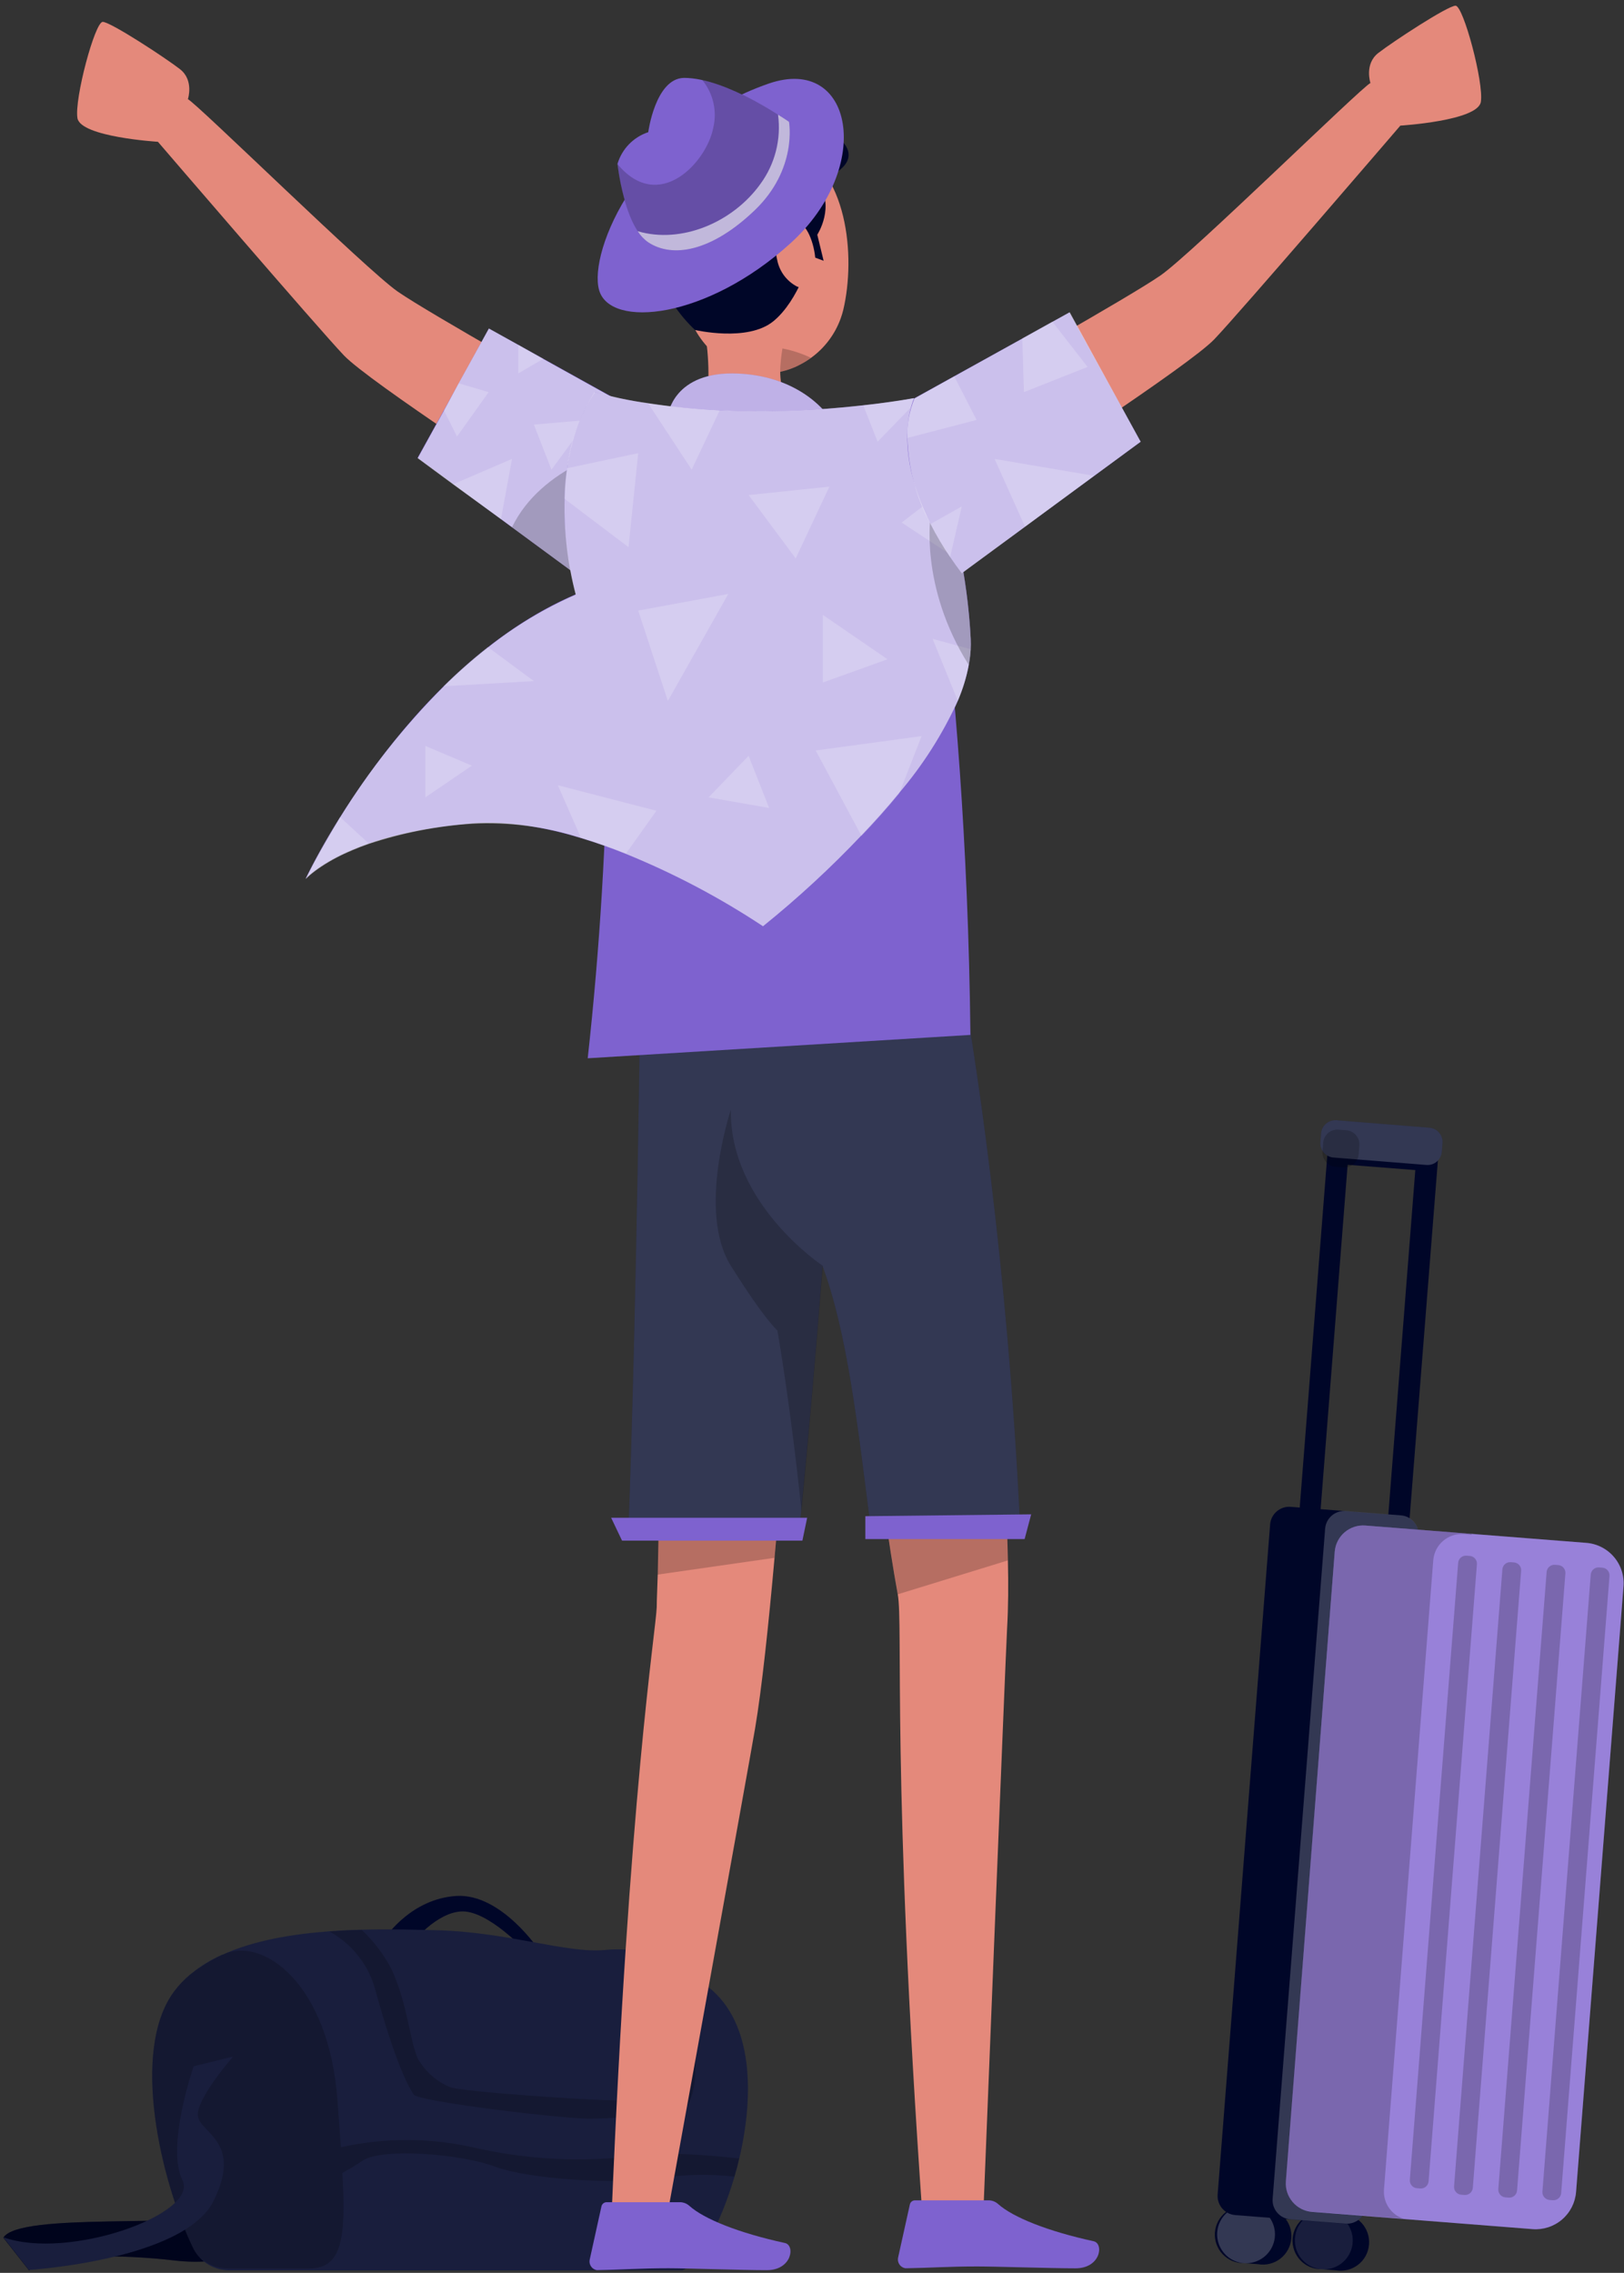 <svg xmlns="http://www.w3.org/2000/svg" width="228" height="319" viewBox="0 0 228 319" fill="none"><rect x="0" y="0" width="228" height="319" fill="#333333" stroke="none"/><path d="M54.181 271.84C54.181 271.84 57.74 266.49 64.07 266.1C70.4 265.71 75.74 273.78 75.74 273.78L73.74 273.78C73.74 273.78 68.63 268.27 64.971 268.27C61.31 268.27 57.751 272.82 57.751 272.82L54.181 271.84Z" fill="#000628"></path><path d="M0.471 314.06C2.661 310.41 27.191 312.78 32.731 310.6L35.731 315.75C35.731 315.75 31.501 318.09 24.481 317.26C17.461 316.43 6.851 316.21 4.081 318.65L0.471 314.06Z" fill="#000628"></path><path opacity="0.3" d="M0.471 314.06C2.661 310.41 27.191 312.78 32.731 310.6L35.731 315.75C35.731 315.75 31.501 318.09 24.481 317.26C17.461 316.43 6.851 316.21 4.081 318.65L0.471 314.06Z" fill="black"></path><path d="M103.791 302.93C103.591 303.8 103.371 304.65 103.121 305.48C101.121 312.29 98.041 317.8 95.801 318.65L32.211 318.65C31.336 318.65 30.473 318.45 29.688 318.065C28.903 317.68 28.216 317.121 27.681 316.43L27.631 316.36C27.396 316.051 27.198 315.715 27.041 315.36C22.651 306.19 18.221 287.85 24.451 279.49C25.102 278.618 25.854 277.826 26.691 277.13L26.871 276.99C28.19 275.913 29.65 275.022 31.211 274.34L31.261 274.34C35.641 272.34 41.021 271.45 46.261 271.06C47.791 270.94 49.261 270.87 50.801 270.84C54.701 270.73 58.341 270.84 61.241 270.91C71.461 271.17 79.501 274.21 84.981 273.68C86.993 273.469 89.027 273.632 90.981 274.16C91.543 274.318 92.097 274.505 92.641 274.72C95.134 275.774 97.454 277.2 99.521 278.95C105.781 283.92 105.871 294.11 103.791 302.93Z" fill="#000628"></path><path opacity="0.1" d="M103.791 302.93C103.591 303.8 103.371 304.65 103.121 305.48C101.121 312.29 98.041 317.8 95.801 318.65L32.211 318.65C31.336 318.65 30.473 318.45 29.688 318.065C28.903 317.68 28.216 317.121 27.681 316.43L27.631 316.36C27.396 316.051 27.198 315.715 27.041 315.36C22.651 306.19 18.221 287.85 24.451 279.49C25.102 278.618 25.854 277.826 26.691 277.13L26.871 276.99C28.19 275.913 29.65 275.022 31.211 274.34L31.261 274.34C35.641 272.34 41.021 271.45 46.261 271.06C47.791 270.94 49.261 270.87 50.801 270.84C54.701 270.73 58.341 270.84 61.241 270.91C71.461 271.17 79.501 274.21 84.981 273.68C86.993 273.469 89.027 273.632 90.981 274.16C91.543 274.318 92.097 274.505 92.641 274.72C95.134 275.774 97.454 277.2 99.521 278.95C105.781 283.92 105.871 294.11 103.791 302.93Z" fill="white"></path><path opacity="0.2" d="M94.051 302.3C89.501 302.3 80.401 304.47 66.951 301.51C60.68 300.02 54.153 299.972 47.861 301.37C47.711 299.37 47.551 297.14 47.371 294.72C46.181 278.47 36.911 271.65 31.261 274.35L31.211 274.35C29.678 275.083 28.223 275.971 26.871 277L26.691 277.14C25.854 277.836 25.102 278.628 24.451 279.5C18.221 287.86 22.651 306.2 27.041 315.37C27.198 315.725 27.396 316.061 27.631 316.37L27.681 316.44C28.221 317.053 28.886 317.544 29.631 317.88C30.375 318.216 31.183 318.39 32.001 318.39L43.391 318.39C48.041 318.39 48.591 314.13 48.071 304.98C48.861 304.53 49.831 303.98 50.911 303.24C53.741 301.4 64.751 302.31 69.501 304.09C74.251 305.87 86.711 306.66 92.741 305.68C96.171 305.171 99.653 305.107 103.101 305.49C103.351 304.66 103.571 303.81 103.771 302.94C101.711 302.71 97.391 302.3 94.051 302.3Z" fill="black"></path><path opacity="0.2" d="M52.711 279.35C55.481 289.44 57.381 293 58.111 293.99C58.841 294.98 78.981 297.37 82.761 297.36C87.123 297.322 91.474 296.893 95.761 296.08C98.331 295.43 99.161 282.49 92.681 274.73C92.137 274.515 91.583 274.328 91.021 274.17C94.551 282.09 94.631 291.79 94.211 293.17C93.611 295.09 87.681 294.81 84.911 294.75C82.141 294.69 64.911 293.62 63.151 292.92C61.451 292.214 60.005 291.012 59.001 289.47C57.611 287.69 57.421 281.56 54.911 276.27C53.845 274.26 52.457 272.439 50.801 270.88C49.311 270.88 47.801 270.98 46.261 271.1C47.842 271.962 49.23 273.138 50.339 274.557C51.449 275.976 52.256 277.607 52.711 279.35Z" fill="black"></path><path d="M32.731 288.64L27.191 290C27.191 290 23.261 301.28 25.611 306C27.961 310.72 9.611 317.29 0.471 314L4.051 318.59C4.051 318.59 25.811 317.22 29.961 308.94C34.111 300.66 28.181 299.38 27.791 297.05C27.401 294.72 32.731 288.64 32.731 288.64Z" fill="#000628"></path><path opacity="0.1" d="M32.731 288.64L27.191 290C27.191 290 23.261 301.28 25.611 306C27.961 310.72 9.611 317.29 0.471 314L4.051 318.59C4.051 318.59 25.811 317.22 29.961 308.94C34.111 300.66 28.181 299.38 27.791 297.05C27.401 294.72 32.731 288.64 32.731 288.64Z" fill="white"></path><path d="M81.661 56C81.661 56 60.261 44 55.831 40.92C51.401 37.84 27.701 14.57 26.381 13.92C26.381 13.92 27.261 11.26 25.271 9.71C23.281 8.16 15.521 3.07 14.421 3.07C13.321 3.07 10.421 13.92 10.871 16.58C11.321 19.24 22.171 19.9 22.171 19.9C22.171 19.9 44.761 46.2 48.301 49.9C51.841 53.6 75.981 69.31 75.981 69.31L81.661 56Z" fill="#E4897B"></path><path d="M90.441 58.21C90.441 58.21 95.131 67.68 83.741 82.72L58.631 64.26L68.631 46.11L90.441 58.21Z" fill="#7E62CF"></path><path opacity="0.6" d="M83.741 82.72L71.881 74L70.331 72.86L63.641 68L58.641 64.31L62.331 57.64L64.391 53.8L68.641 46.11L72.741 48.39L76.281 50.39L90.421 58.25C90.885 59.348 91.172 60.512 91.271 61.7C91.741 65.69 91.061 73.05 83.741 82.72Z" fill="white"></path><path opacity="0.2" d="M83.741 82.72L71.881 74C75.951 65.58 86.481 62.61 91.291 61.66C91.741 65.69 91.061 73.05 83.741 82.72Z" fill="black"></path><g opacity="0.2"><path d="M76.301 50.35L72.761 52.41L72.761 48.39L76.301 50.35Z" fill="white"></path><path d="M68.601 55.04L64.161 61.27L62.321 57.59L64.411 53.8L68.601 55.04Z" fill="white"></path><path d="M71.881 64.41L70.331 72.86L63.641 67.95L71.881 64.41Z" fill="white"></path><path d="M74.951 59.59L77.421 65.92L82.551 58.94L74.951 59.59Z" fill="white"></path></g><path d="M137.111 53.73C137.111 53.73 158.511 41.73 162.941 38.65C167.371 35.57 191.071 12.3 192.401 11.65C192.401 11.65 191.511 8.99 193.501 7.44C195.491 5.89 203.251 0.8 204.351 0.8C205.451 0.8 208.351 11.65 207.901 14.31C207.451 16.97 196.601 17.63 196.601 17.63C196.601 17.63 174.011 43.94 170.471 47.63C166.931 51.32 142.791 67 142.791 67L137.111 53.73Z" fill="#E4897B"></path><path d="M111.541 180.45C111.541 180.45 111.081 188 110.391 198.1C109.931 204.38 109.391 211.63 108.741 218.64C107.901 228.06 106.951 237.04 106.001 242.64C105.131 247.77 93.581 311.48 93.581 311.48L85.841 311.48C88.281 252.07 92.061 229.03 92.201 225.57C92.201 224.44 92.291 222.87 92.341 221C92.491 214.22 92.621 203.51 92.701 195.72C92.761 190.1 92.791 186.01 92.791 186.01L111.541 180.45Z" fill="#E4897B"></path><path d="M141.391 228.52C141.121 233.71 138.031 311.2 138.031 311.2L129.521 311.2C125.171 249.48 126.821 228.05 126.041 223.77C124.711 216.49 123.461 206.92 122.601 199.77C121.911 194.06 121.481 189.95 121.481 189.95L138.831 182.45C138.831 182.45 139.881 191.45 140.671 202.23C141.061 207.63 141.401 213.5 141.501 218.96C141.581 222.38 141.561 225.64 141.391 228.52Z" fill="#E4897B"></path><path opacity="0.2" d="M92.661 195.7L110.391 198.1C109.931 204.38 109.391 211.63 108.741 218.64L92.301 221C92.451 214.2 92.581 203.49 92.661 195.7Z" fill="black"></path><path opacity="0.2" d="M141.511 219L126.051 223.76C124.721 216.48 123.471 206.91 122.611 199.76L140.681 202.22C141.071 207.63 141.391 213.5 141.511 219Z" fill="black"></path><path d="M95.391 309.08L85.161 309.08C84.993 309.082 84.831 309.141 84.701 309.246C84.57 309.351 84.479 309.497 84.441 309.66L82.791 317.14C82.722 317.461 82.784 317.796 82.962 318.071C83.14 318.347 83.42 318.541 83.741 318.61C83.834 318.62 83.927 318.62 84.021 318.61C87.321 318.56 89.731 318.35 93.871 318.35C96.431 318.35 104.141 318.62 107.661 318.62C111.181 318.62 111.661 315.14 110.211 314.81C103.731 313.4 98.851 311.45 96.781 309.59C96.4 309.249 95.902 309.066 95.391 309.08Z" fill="#7E62CF"></path><path d="M138.671 308.82L128.461 308.82C128.294 308.818 128.131 308.874 128 308.978C127.869 309.081 127.777 309.227 127.741 309.39L126.081 316.88C126.049 317.042 126.049 317.209 126.083 317.371C126.116 317.533 126.181 317.687 126.274 317.824C126.367 317.961 126.486 318.077 126.624 318.168C126.763 318.258 126.918 318.32 127.081 318.35L127.351 318.35C130.661 318.3 133.061 318.1 137.211 318.1C139.761 318.1 147.471 318.36 151.001 318.36C154.531 318.36 155.001 314.88 153.541 314.56C147.061 313.15 142.191 311.19 140.121 309.33C139.925 309.154 139.695 309.018 139.447 308.93C139.198 308.843 138.934 308.805 138.671 308.82Z" fill="#7E62CF"></path><path d="M112.241 214.27C112.321 213.59 112.401 212.88 112.481 212.08C113.481 201.84 114.571 189.55 115.481 177.71C118.931 186.99 120.421 200.04 122.221 214.27L143.221 214.27C141.481 177.44 136.921 147.48 134.501 134.7L89.961 134.7C89.901 139.28 89.391 183.7 88.241 214.27L112.241 214.27Z" fill="#000628"></path><path opacity="0.2" d="M112.241 214.27C112.321 213.59 112.401 212.88 112.481 212.08C113.481 201.84 114.571 189.55 115.481 177.71C118.931 186.99 120.421 200.04 122.221 214.27L143.221 214.27C141.481 177.44 136.921 147.48 134.501 134.7L89.961 134.7C89.901 139.28 89.391 183.7 88.241 214.27L112.241 214.27Z" fill="white"></path><path d="M118.391 43.49C118.293 43.893 118.173 44.291 118.031 44.68C117.234 46.904 115.784 48.835 113.871 50.22C113.39 50.573 112.881 50.887 112.351 51.16C110.323 52.245 107.996 52.636 105.724 52.275C103.453 51.914 101.362 50.82 99.771 49.16C95.561 44.91 95.671 40 95.191 31.69C95.064 29.904 95.355 28.114 96.041 26.46C96.614 25.08 97.454 23.826 98.513 22.77C99.571 21.714 100.827 20.878 102.209 20.307C103.59 19.737 105.071 19.445 106.566 19.447C108.061 19.449 109.54 19.746 110.921 20.32C119.041 23.64 120.161 36 118.391 43.49Z" fill="#E4897B"></path><path opacity="0.2" d="M113.841 50.22C113.36 50.573 112.851 50.887 112.321 51.16C110.928 51.903 109.387 52.324 107.811 52.393C106.235 52.462 104.663 52.178 103.211 51.56C103.587 50.561 104.087 49.614 104.701 48.74C107.826 48.348 110.999 48.862 113.841 50.22Z" fill="black"></path><path d="M97.111 61C101.211 64.72 111.241 63.35 111.241 63.35C111.241 63.35 117.501 61.63 116.181 59.68C112.501 59.07 110.711 57.35 109.971 55.14C109.571 53.775 109.445 52.344 109.601 50.93C109.66 50.142 109.763 49.357 109.911 48.58L97.511 39.4C99.131 45.46 101.121 56.61 97.111 61Z" fill="#E4897B"></path><path d="M113.841 35.93L115.631 36.6L114.741 32.94C114.741 32.94 117.361 28.94 114.741 25.47C114.741 25.47 121.981 23.27 117.891 19.47C116.371 18.05 114.481 19.47 109.481 17.3C106.771 16.11 98.291 16.02 97.871 19.47C97.871 19.47 91.761 19.47 91.101 29.87C90.908 32.917 91.387 35.969 92.505 38.81C93.623 41.651 95.353 44.212 97.571 46.31C97.571 46.31 104.951 48.05 108.571 45.09C112.191 42.13 113.841 35.93 113.841 35.93Z" fill="#000628"></path><path d="M109.121 36.52C109.277 37.302 109.606 38.039 110.083 38.678C110.561 39.316 111.175 39.84 111.881 40.21C113.571 40.93 114.691 38.55 114.441 36.05C114.211 33.83 113.061 30.71 111.251 31.13C109.441 31.55 108.531 34.28 109.121 36.52Z" fill="#E4897B"></path><path opacity="0.2" d="M115.521 177.66C114.571 189.5 113.521 201.82 112.521 212.06C111.001 197.27 109.141 186.73 109.141 186.73C109.141 186.73 107.401 185.3 102.611 177.66C97.821 170.02 102.611 155.74 102.611 155.74C102.391 169 115.521 177.66 115.521 177.66Z" fill="black"></path><path d="M144.771 212.54L143.851 216.01L121.491 216.01L121.491 212.8L144.771 212.54Z" fill="#7E62CF"></path><path d="M113.321 213.02L112.651 216.23L87.331 216.23L85.801 213.02L113.321 213.02Z" fill="#7E62CF"></path><path d="M116.441 58.59C116.441 58.59 112.801 52.84 103.631 52.43C94.461 52.02 93.761 58.33 93.761 58.33L116.441 58.59Z" fill="#7E62CF"></path><path opacity="0.5" d="M116.441 58.59C116.441 58.59 112.801 52.84 103.631 52.43C94.461 52.02 93.761 58.33 93.761 58.33L116.441 58.59Z" fill="white"></path><path d="M83.511 55C86.277 86.133 85.942 117.463 82.511 148.53L136.241 145.25C135.641 90.42 128.291 55.88 128.291 55.88C128.291 55.88 114.441 58.79 103.171 58.37C96.504 58.06 89.9 56.928 83.511 55Z" fill="#7E62CF"></path><path d="M128.331 55.92C128.331 55.92 135.511 72.7 136.281 89.68C137.051 106.66 107.121 130 107.121 130C107.121 130 84.051 114.12 66.251 115.56C48.451 117 42.911 123.33 42.911 123.33C42.911 123.33 56.751 93.72 80.851 83.4C80.851 83.4 75.851 66.35 83.511 55.08C83.511 55 100.171 60.46 128.331 55.92Z" fill="#7E62CF"></path><path opacity="0.6" d="M136.281 89.68C136.306 90.16 136.306 90.64 136.281 91.12C136.239 91.862 136.149 92.6 136.011 93.33C135.685 95.048 135.172 96.724 134.481 98.33C132.344 103.03 129.556 107.406 126.201 111.33C124.501 113.41 122.701 115.41 120.921 117.27C116.609 121.816 111.999 126.069 107.121 130C101.062 125.989 94.62 122.589 87.891 119.85C85.841 119.03 83.711 118.26 81.541 117.61C76.612 116.015 71.433 115.337 66.261 115.61C61.323 115.939 56.448 116.893 51.751 118.45C50.941 118.73 50.191 119.03 49.501 119.32L48.881 119.59C47.378 120.242 45.944 121.042 44.601 121.98C44.451 122.08 44.311 122.19 44.181 122.29C44.051 122.39 43.711 122.65 43.531 122.81L43.291 123.02C43.229 123.068 43.172 123.122 43.121 123.18L43.001 123.3L42.931 123.37C42.931 123.32 43.051 123.11 43.231 122.75L43.511 122.2C43.791 121.64 44.181 120.89 44.691 119.98L44.911 119.58L45.301 118.89C45.431 118.65 45.571 118.4 45.721 118.15C46.301 117.15 46.981 115.99 47.721 114.76C51.831 108.108 56.697 101.954 62.221 96.42C64.19 94.462 66.274 92.622 68.461 90.91C72.24 87.902 76.395 85.397 80.821 83.46C79.674 79.069 79.152 74.537 79.271 70C79.3 68.571 79.417 67.145 79.621 65.73C80.079 61.903 81.41 58.232 83.511 55C85.968 55.714 88.475 56.246 91.011 56.59C94.325 57.095 97.662 57.429 101.011 57.59C107.745 57.892 114.494 57.654 121.191 56.88C123.471 56.633 125.841 56.3 128.301 55.88L128.531 56.44C130.122 60.432 131.494 64.508 132.641 68.65C133.081 70.24 133.521 71.94 133.941 73.72C134.361 75.5 134.681 77.09 135.001 78.86C135.662 82.435 136.09 86.049 136.281 89.68Z" fill="white"></path><g opacity="0.2"><path d="M129.391 103.31L126.231 111.39C124.531 113.47 122.731 115.47 120.951 117.33L114.521 105.33L129.391 103.31Z" fill="white"></path><path d="M74.951 95.59L62.251 96.32C64.22 94.362 66.304 92.522 68.491 90.81L74.951 95.59Z" fill="white"></path><path d="M89.601 63.6L88.241 76.8L79.241 69.99C79.27 68.561 79.387 67.135 79.591 65.72L89.601 63.6Z" fill="white"></path><path d="M93.761 98.38L89.601 85.7L102.251 83.36L93.761 98.38Z" fill="white"></path><path d="M115.521 86.3L115.521 95.79L124.601 92.53L115.521 86.3Z" fill="white"></path><path d="M92.161 113.79L87.891 119.79C85.841 118.97 83.711 118.2 81.541 117.55L78.321 110.21L92.161 113.79Z" fill="white"></path><path d="M59.721 104.69L66.251 107.46L59.721 111.91L59.721 104.69Z" fill="white"></path><path d="M51.741 118.36C45.241 120.63 42.911 123.29 42.911 123.29C44.362 120.33 45.974 117.453 47.741 114.67L51.741 118.36Z" fill="white"></path><path d="M105.101 106.08L99.481 111.91L107.981 113.4L105.101 106.08Z" fill="white"></path><path d="M105.101 69.48L111.711 78.38L116.441 68.3L105.101 69.48Z" fill="white"></path><path d="M135.031 78.9L126.581 73.34L132.671 68.69C133.531 71.77 134.391 75.24 135.031 78.9Z" fill="white"></path><path d="M136.271 91.12C136.088 93.621 135.48 96.073 134.471 98.37L130.931 89.66L136.271 91.12Z" fill="white"></path><path d="M128.561 56.48L123.211 62L121.211 56.92C123.491 56.673 125.861 56.34 128.321 55.92L128.561 56.48Z" fill="white"></path><path d="M101.041 57.6L97.111 65.92L91.011 56.63C94.335 57.126 97.683 57.45 101.041 57.6Z" fill="white"></path></g><path opacity="0.2" d="M136.281 89.68C136.306 90.16 136.306 90.64 136.281 91.12C136.239 91.862 136.149 92.6 136.011 93.33C129.011 82.23 130.671 72.19 130.671 72.19L133.981 73.76C134.361 75.41 134.721 77.13 135.041 78.9C135.687 82.463 136.101 86.064 136.281 89.68Z" fill="black"></path><path d="M107.921 11.73C119.791 7.64 122.771 23.45 110.981 34.14C99.191 44.83 85.651 46.14 84.111 40.72C82.571 35.3 89.801 18 107.921 11.73Z" fill="#7E62CF"></path><path d="M96.031 10.93C102.121 10.93 110.771 17.13 110.771 17.13C110.771 17.13 112.011 23.73 105.941 29.53C99.871 35.33 94.391 36.25 91.011 34C87.631 31.75 86.691 23 86.691 23C86.999 21.965 87.553 21.02 88.305 20.245C89.057 19.47 89.985 18.889 91.011 18.55C91.011 18.55 92.011 11 96.031 10.93Z" fill="#7E62CF"></path><path opacity="0.2" d="M105.941 29.53C99.871 35.33 94.411 36.25 91.011 34.01C90.418 33.594 89.915 33.064 89.531 32.45C87.331 29.14 86.691 23.03 86.691 23.03C92.491 30.03 99.211 22.8 100.141 17.92C100.416 16.761 100.419 15.554 100.15 14.393C99.882 13.232 99.348 12.15 98.591 11.23C102.591 12.09 106.971 14.65 109.231 16.1C110.231 16.71 110.771 17.1 110.771 17.1C110.771 17.1 112.011 23.73 105.941 29.53Z" fill="black"></path><path opacity="0.6" d="M105.941 29.53C99.871 35.33 94.411 36.25 91.011 34.01C90.418 33.594 89.915 33.064 89.531 32.45C95.611 34.26 102.851 31.25 106.741 25.84C108.803 23.04 109.696 19.547 109.231 16.1C110.231 16.71 110.771 17.1 110.771 17.1C110.771 17.1 112.011 23.73 105.941 29.53Z" fill="white"></path><path d="M128.331 55.92C128.331 55.92 123.641 65.4 135.031 80.43L160.141 62L150.141 43.85L128.331 55.92Z" fill="#7E62CF"></path><path opacity="0.6" d="M160.141 62L153.591 66.81L143.901 73.94L135.031 80.46C134.451 79.7 133.921 78.95 133.421 78.22C132.405 76.732 131.483 75.183 130.661 73.58C128.632 69.857 127.512 65.708 127.391 61.47C127.323 59.57 127.664 57.677 128.391 55.92L133.971 52.82L143.581 47.49L147.801 45.14L150.181 43.82L160.141 62Z" fill="white"></path><g opacity="0.2"><path d="M153.591 66.78L143.901 73.91L139.631 64.41L153.591 66.78Z" fill="white"></path><path d="M152.691 51.5L143.751 55.04L143.521 47.49L147.741 45.14L152.691 51.5Z" fill="white"></path><path d="M137.111 58.94L127.391 61.47C127.323 59.57 127.664 57.677 128.391 55.92L133.971 52.82L137.111 58.94Z" fill="white"></path><path d="M135.031 71.07L133.391 78.19C132.375 76.702 131.453 75.153 130.631 73.55L135.031 71.07Z" fill="white"></path></g><path d="M196.831 226.61L181.391 225.39L186.491 160.28L201.981 161.49L196.831 226.61ZM184.561 222.61L194.071 223.35L198.701 164.22L189.201 163.48L184.561 222.61Z" fill="#000628"></path><path d="M186.161 310.54L188.161 310.7C188.717 310.692 189.27 310.8 189.782 311.018C190.295 311.235 190.756 311.558 191.137 311.964C191.518 312.37 191.809 312.852 191.994 313.377C192.178 313.903 192.25 314.461 192.206 315.016C192.162 315.571 192.002 316.111 191.738 316.601C191.473 317.091 191.109 317.52 190.669 317.861C190.229 318.202 189.722 318.448 189.182 318.582C188.642 318.716 188.079 318.736 187.531 318.64L185.531 318.48C184.974 318.489 184.421 318.382 183.907 318.165C183.394 317.949 182.932 317.627 182.55 317.221C182.168 316.815 181.876 316.334 181.691 315.809C181.506 315.283 181.432 314.725 181.476 314.169C181.519 313.614 181.678 313.073 181.942 312.583C182.207 312.092 182.571 311.662 183.011 311.321C183.451 310.979 183.958 310.733 184.498 310.599C185.039 310.464 185.602 310.444 186.151 310.54L186.161 310.54Z" fill="#000628"></path><path opacity="0.1" d="M181.811 314.12C181.746 314.921 181.92 315.723 182.311 316.425C182.703 317.127 183.294 317.697 184.009 318.063C184.725 318.428 185.533 318.574 186.331 318.48C187.129 318.386 187.881 318.058 188.493 317.536C189.104 317.015 189.547 316.323 189.765 315.55C189.983 314.777 189.967 313.956 189.718 313.192C189.47 312.427 189 311.754 188.368 311.257C187.737 310.76 186.972 310.462 186.171 310.4C185.639 310.351 185.102 310.408 184.593 310.57C184.084 310.731 183.612 310.993 183.206 311.34C182.799 311.687 182.467 312.111 182.227 312.589C181.987 313.066 181.846 313.587 181.811 314.12Z" fill="white"></path><path d="M175.241 309.69L177.241 309.84C177.798 309.83 178.351 309.938 178.864 310.154C179.377 310.371 179.839 310.693 180.221 311.099C180.603 311.505 180.896 311.986 181.081 312.511C181.266 313.037 181.339 313.595 181.295 314.151C181.252 314.706 181.093 315.246 180.829 315.737C180.564 316.227 180.201 316.657 179.76 316.999C179.32 317.341 178.814 317.587 178.273 317.721C177.732 317.855 177.169 317.876 176.621 317.78L174.621 317.63C174.063 317.639 173.511 317.532 172.997 317.315C172.484 317.098 172.022 316.777 171.64 316.371C171.258 315.965 170.965 315.484 170.78 314.958C170.596 314.433 170.522 313.874 170.566 313.319C170.609 312.763 170.768 312.223 171.032 311.733C171.297 311.242 171.661 310.812 172.101 310.471C172.541 310.129 173.047 309.883 173.588 309.749C174.129 309.614 174.692 309.594 175.241 309.69Z" fill="#000628"></path><path opacity="0.2" d="M170.891 313.27C170.828 314.071 171.004 314.872 171.396 315.573C171.789 316.273 172.381 316.842 173.097 317.206C173.813 317.571 174.62 317.714 175.418 317.619C176.216 317.524 176.967 317.195 177.577 316.673C178.188 316.151 178.63 315.459 178.847 314.686C179.064 313.913 179.047 313.092 178.798 312.329C178.549 311.565 178.079 310.893 177.447 310.396C176.816 309.9 176.051 309.602 175.251 309.54C174.179 309.46 173.118 309.807 172.302 310.506C171.485 311.205 170.977 312.198 170.891 313.27Z" fill="white"></path><path d="M173.421 310.89L188.893 312.102C190.375 312.218 191.669 311.112 191.785 309.631L199.154 215.589C199.27 214.108 198.163 212.813 196.682 212.697L181.209 211.485C179.728 211.369 178.433 212.475 178.317 213.956L170.949 307.998C170.833 309.479 171.94 310.774 173.421 310.89Z" fill="#000628"></path><path opacity="0.2" d="M181.145 311.482L188.901 312.089C190.382 312.205 191.677 311.099 191.793 309.618L199.161 215.576C199.277 214.095 198.171 212.8 196.69 212.684L188.933 212.076C187.452 211.96 186.158 213.067 186.042 214.548L178.673 308.59C178.557 310.071 179.664 311.366 181.145 311.482Z" fill="white"></path><path d="M187.213 162.46L200.263 163.504C201.368 163.593 202.335 162.769 202.423 161.664L202.521 160.434C202.61 159.33 201.786 158.363 200.681 158.274L187.631 157.23C186.527 157.142 185.56 157.966 185.471 159.07L185.373 160.3C185.285 161.405 186.108 162.372 187.213 162.46Z" fill="#000628"></path><path opacity="0.2" d="M187.213 162.46L200.263 163.504C201.368 163.593 202.335 162.769 202.423 161.664L202.521 160.434C202.61 159.33 201.786 158.363 200.681 158.274L187.631 157.23C186.527 157.142 185.56 157.966 185.471 159.07L185.373 160.3C185.285 161.405 186.108 162.372 187.213 162.46Z" fill="white"></path><path opacity="0.2" d="M187.513 163.759L188.599 163.844C189.7 163.93 190.663 163.107 190.749 162.006L190.845 160.78C190.931 159.679 190.108 158.716 189.007 158.63L187.92 158.545C186.819 158.459 185.856 159.282 185.77 160.383L185.674 161.609C185.588 162.711 186.411 163.673 187.513 163.759Z" fill="black"></path><path d="M227.931 222.64L221.271 307.64C221.153 309.141 220.445 310.534 219.301 311.512C218.157 312.491 216.672 312.976 215.171 312.86L184.171 310.43C183.119 310.341 182.146 309.84 181.463 309.036C180.779 308.233 180.44 307.192 180.521 306.14L187.391 217.77C187.477 216.719 187.976 215.745 188.777 215.059C189.579 214.374 190.619 214.033 191.671 214.11L222.671 216.54C223.417 216.593 224.146 216.793 224.815 217.129C225.484 217.465 226.08 217.929 226.569 218.496C227.058 219.063 227.43 219.721 227.663 220.432C227.897 221.143 227.988 221.894 227.931 222.64Z" fill="#7E62CF"></path><path opacity="0.2" d="M227.931 222.64L221.271 307.64C221.153 309.141 220.445 310.534 219.301 311.512C218.157 312.491 216.672 312.976 215.171 312.86L184.171 310.43C183.119 310.341 182.146 309.84 181.463 309.036C180.779 308.233 180.44 307.192 180.521 306.14L187.391 217.77C187.477 216.719 187.976 215.745 188.777 215.059C189.579 214.374 190.619 214.033 191.671 214.11L222.671 216.54C223.417 216.593 224.146 216.793 224.815 217.129C225.484 217.465 226.08 217.929 226.569 218.496C227.058 219.063 227.43 219.721 227.663 220.432C227.897 221.143 227.988 221.894 227.931 222.64Z" fill="white"></path><path opacity="0.2" d="M206.611 215.28L206.611 215.4L205.501 215.31C204.447 215.233 203.406 215.575 202.604 216.263C201.802 216.95 201.305 217.927 201.221 218.98L194.301 307.32C194.238 308.207 194.472 309.089 194.966 309.828C195.461 310.567 196.187 311.12 197.031 311.4L184.141 310.4C183.09 310.313 182.115 309.815 181.43 309.013C180.744 308.212 180.403 307.172 180.481 306.12L187.391 217.78C187.475 216.727 187.972 215.75 188.774 215.063C189.576 214.375 190.617 214.033 191.671 214.11L206.611 215.28Z" fill="black"></path><path opacity="0.2" d="M206.348 218.376L205.89 218.341C205.29 218.293 204.765 218.742 204.718 219.342L197.932 305.947C197.885 306.547 198.334 307.071 198.934 307.118L199.393 307.154C199.993 307.201 200.517 306.753 200.564 306.153L207.35 219.548C207.397 218.948 206.949 218.423 206.348 218.376Z" fill="black"></path><path opacity="0.2" d="M212.558 219.289L212.099 219.253C211.499 219.206 210.974 219.654 210.927 220.254L204.142 306.859C204.095 307.459 204.543 307.984 205.143 308.031L205.602 308.066C206.202 308.113 206.727 307.665 206.774 307.065L213.559 220.46C213.606 219.86 213.158 219.336 212.558 219.289Z" fill="black"></path><path opacity="0.2" d="M218.77 219.662L218.311 219.626C217.711 219.579 217.186 220.027 217.139 220.627L210.354 307.232C210.307 307.832 210.755 308.357 211.355 308.404L211.814 308.44C212.414 308.487 212.939 308.038 212.986 307.438L219.771 220.834C219.818 220.234 219.37 219.709 218.77 219.662Z" fill="black"></path><path opacity="0.2" d="M224.963 220.025L224.504 219.989C223.904 219.942 223.379 220.39 223.332 220.99L216.547 307.595C216.5 308.195 216.948 308.72 217.548 308.767L218.007 308.803C218.607 308.85 219.132 308.401 219.179 307.801L225.964 221.197C226.011 220.597 225.563 220.072 224.963 220.025Z" fill="black"></path></svg>